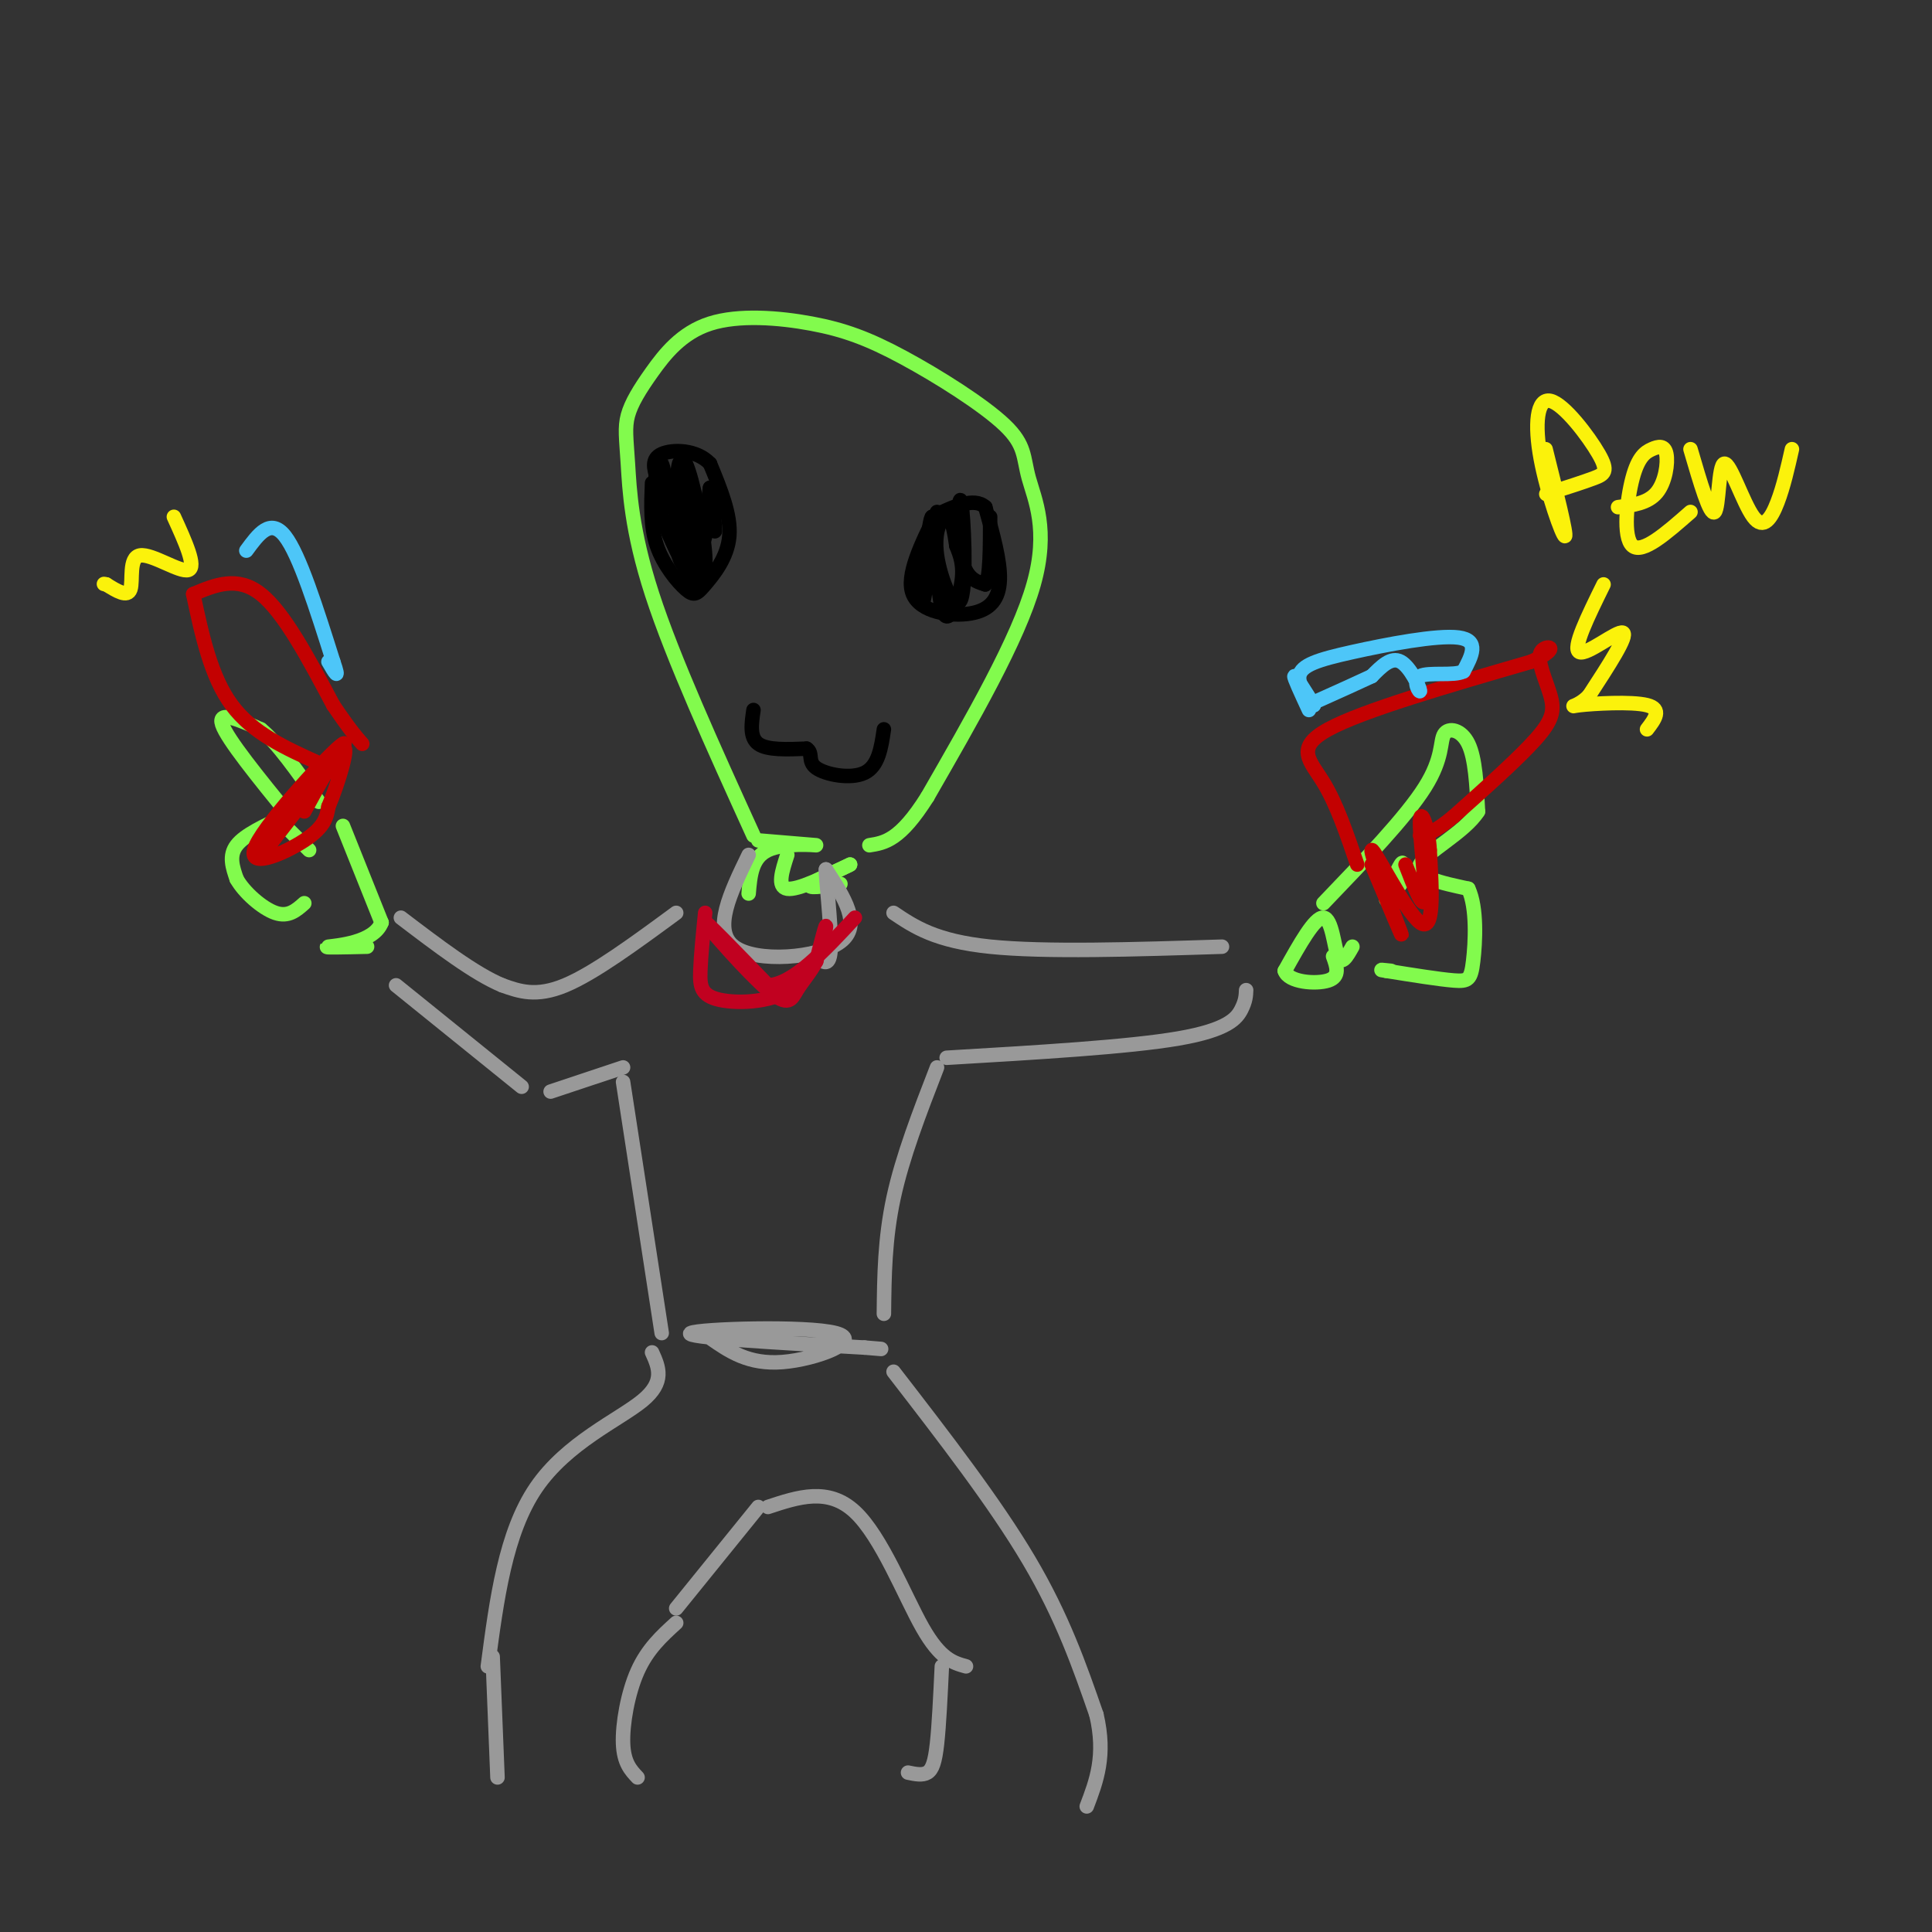 <svg viewBox='0 0 400 400' version='1.1' xmlns='http://www.w3.org/2000/svg' xmlns:xlink='http://www.w3.org/1999/xlink'><rect x="0" y="0" width="400" height="400" fill="#333333" stroke="none"/><g fill='none' stroke='#82FB4D' stroke-width='3' stroke-linecap='round' stroke-linejoin='round'><path d='M156,173c-8.334,-18.326 -16.668,-36.652 -21,-50c-4.332,-13.348 -4.662,-21.716 -5,-27c-0.338,-5.284 -0.685,-7.482 0,-10c0.685,-2.518 2.402,-5.355 5,-9c2.598,-3.645 6.078,-8.098 12,-10c5.922,-1.902 14.286,-1.253 21,0c6.714,1.253 11.777,3.109 19,7c7.223,3.891 16.606,9.816 21,14c4.394,4.184 3.798,6.626 5,11c1.202,4.374 4.200,10.678 1,22c-3.200,11.322 -12.600,27.661 -22,44'/><path d='M192,165c-5.667,9.000 -8.833,9.500 -12,10'/><path d='M157,174c6.089,0.511 12.178,1.022 12,1c-0.178,-0.022 -6.622,-0.578 -10,1c-3.378,1.578 -3.689,5.289 -4,9'/><path d='M163,177c-1.083,3.333 -2.167,6.667 0,7c2.167,0.333 7.583,-2.333 13,-5'/><path d='M176,179c-0.022,0.111 -6.578,2.889 -8,4c-1.422,1.111 2.289,0.556 6,0'/><path d='M60,169c-6.500,-8.000 -13.000,-16.000 -14,-19c-1.000,-3.000 3.500,-1.000 8,1'/><path d='M54,151c3.333,2.667 7.667,8.833 12,15'/><path d='M59,169c-4.167,1.917 -8.333,3.833 -10,6c-1.667,2.167 -0.833,4.583 0,7'/><path d='M49,182c1.511,2.733 5.289,6.067 8,7c2.711,0.933 4.356,-0.533 6,-2'/><path d='M60,172c0.000,0.000 4.000,4.000 4,4'/><path d='M71,171c0.000,0.000 8.000,20.000 8,20'/><path d='M79,191c-1.556,4.222 -9.444,4.778 -11,5c-1.556,0.222 3.222,0.111 8,0'/><path d='M274,187c8.560,-8.923 17.119,-17.845 21,-24c3.881,-6.155 3.083,-9.542 4,-11c0.917,-1.458 3.548,-0.988 5,2c1.452,2.988 1.726,8.494 2,14'/><path d='M306,168c-2.800,4.400 -10.800,8.400 -12,11c-1.200,2.600 4.400,3.800 10,5'/><path d='M304,184c1.845,3.905 1.458,11.167 1,15c-0.458,3.833 -0.988,4.238 -4,4c-3.012,-0.238 -8.506,-1.119 -14,-2'/><path d='M287,201c-2.167,-0.333 -0.583,-0.167 1,0'/><path d='M290,183c-1.600,2.111 -3.200,4.222 -3,3c0.200,-1.222 2.200,-5.778 3,-7c0.800,-1.222 0.400,0.889 0,3'/><path d='M280,196c-1.111,1.978 -2.222,3.956 -3,2c-0.778,-1.956 -1.222,-7.844 -3,-8c-1.778,-0.156 -4.889,5.422 -8,11'/><path d='M266,201c0.711,2.378 6.489,2.822 9,2c2.511,-0.822 1.756,-2.911 1,-5'/></g>
<g fill='none' stroke='#999999' stroke-width='3' stroke-linecap='round' stroke-linejoin='round'><path d='M155,177c-3.778,7.800 -7.556,15.600 -3,19c4.556,3.400 17.444,2.400 22,-1c4.556,-3.400 0.778,-9.200 -3,-15'/><path d='M171,180c-0.111,1.133 1.111,11.467 1,16c-0.111,4.533 -1.556,3.267 -3,2'/><path d='M140,189c-8.500,6.250 -17.000,12.500 -23,15c-6.000,2.500 -9.500,1.250 -13,0'/><path d='M104,204c-5.667,-2.333 -13.333,-8.167 -21,-14'/><path d='M82,204c0.000,0.000 26.000,21.000 26,21'/><path d='M114,226c0.000,0.000 15.000,-5.000 15,-5'/><path d='M129,224c0.000,0.000 8.000,52.000 8,52'/><path d='M183,272c0.083,-7.750 0.167,-15.500 2,-24c1.833,-8.500 5.417,-17.750 9,-27'/><path d='M196,219c18.844,-1.111 37.689,-2.222 48,-4c10.311,-1.778 12.089,-4.222 13,-6c0.911,-1.778 0.956,-2.889 1,-4'/><path d='M185,189c4.333,2.917 8.667,5.833 20,7c11.333,1.167 29.667,0.583 48,0'/><path d='M147,277c3.988,2.774 7.976,5.548 15,5c7.024,-0.548 17.083,-4.417 11,-6c-6.083,-1.583 -28.310,-0.881 -30,0c-1.690,0.881 17.155,1.940 36,3'/><path d='M179,279c6.000,0.500 3.000,0.250 0,0'/><path d='M135,280c1.378,3.044 2.756,6.089 -2,10c-4.756,3.911 -15.644,8.689 -22,18c-6.356,9.311 -8.178,23.156 -10,37'/><path d='M140,333c0.000,0.000 17.000,-21.000 17,-21'/><path d='M159,312c6.244,-2.067 12.489,-4.133 18,1c5.511,5.133 10.289,17.467 14,24c3.711,6.533 6.356,7.267 9,8'/><path d='M185,284c10.500,13.583 21.000,27.167 28,39c7.000,11.833 10.500,21.917 14,32'/><path d='M227,355c2.000,8.500 0.000,13.750 -2,19'/><path d='M195,345c-0.289,6.089 -0.578,12.178 -1,16c-0.422,3.822 -0.978,5.378 -2,6c-1.022,0.622 -2.511,0.311 -4,0'/><path d='M140,336c-2.978,2.711 -5.956,5.422 -8,10c-2.044,4.578 -3.156,11.022 -3,15c0.156,3.978 1.578,5.489 3,7'/><path d='M102,343c0.000,0.000 1.000,25.000 1,25'/></g>
<g fill='none' stroke='#C30101' stroke-width='3' stroke-linecap='round' stroke-linejoin='round'><path d='M284,179c3.500,8.375 7.000,16.750 6,14c-1.000,-2.750 -6.500,-16.625 -6,-17c0.500,-0.375 7.000,12.750 10,15c3.000,2.250 2.500,-6.375 2,-15'/><path d='M296,176c-0.250,-4.714 -1.875,-9.000 -2,-6c-0.125,3.000 1.250,13.286 1,16c-0.250,2.714 -2.125,-2.143 -4,-7'/><path d='M281,179c-2.133,-6.267 -4.267,-12.533 -7,-17c-2.733,-4.467 -6.067,-7.133 1,-11c7.067,-3.867 24.533,-8.933 42,-14'/><path d='M317,137c6.836,-3.072 2.925,-3.751 2,-2c-0.925,1.751 1.136,5.933 2,9c0.864,3.067 0.533,5.019 -3,9c-3.533,3.981 -10.266,9.990 -17,16'/><path d='M301,169c-4.000,3.333 -5.500,3.667 -7,4'/><path d='M55,176c9.065,-11.661 18.131,-23.321 16,-22c-2.131,1.321 -15.458,15.625 -18,21c-2.542,5.375 5.702,1.821 10,-1c4.298,-2.821 4.649,-4.911 5,-7'/><path d='M68,167c2.000,-4.702 4.500,-12.958 3,-12c-1.500,0.958 -7.000,11.131 -8,13c-1.000,1.869 2.500,-4.565 6,-11'/><path d='M66,158c-6.833,-3.083 -13.667,-6.167 -18,-12c-4.333,-5.833 -6.167,-14.417 -8,-23'/><path d='M40,123c4.583,-1.917 9.167,-3.833 14,0c4.833,3.833 9.917,13.417 15,23'/><path d='M69,146c3.500,5.167 4.750,6.583 6,8'/></g>
<g fill='none' stroke='#4DC6F8' stroke-width='3' stroke-linecap='round' stroke-linejoin='round'><path d='M271,147c-1.583,-3.417 -3.167,-6.833 -3,-7c0.167,-0.167 2.083,2.917 4,6'/><path d='M272,146c-0.380,-0.198 -3.329,-3.692 -3,-6c0.329,-2.308 3.935,-3.429 11,-5c7.065,-1.571 17.590,-3.592 22,-3c4.410,0.592 2.705,3.796 1,7'/><path d='M303,139c-1.928,1.022 -7.249,0.078 -9,1c-1.751,0.922 0.067,3.710 0,3c-0.067,-0.710 -2.019,-4.917 -4,-6c-1.981,-1.083 -3.990,0.959 -6,3'/><path d='M284,140c-2.833,1.333 -6.917,3.167 -11,5'/><path d='M51,114c2.500,-3.417 5.000,-6.833 8,-3c3.000,3.833 6.500,14.917 10,26'/><path d='M69,137c1.500,4.333 0.250,2.167 -1,0'/></g>
<g fill='none' stroke='#000000' stroke-width='3' stroke-linecap='round' stroke-linejoin='round'><path d='M135,100c-0.182,4.501 -0.364,9.002 1,13c1.364,3.998 4.273,7.494 6,9c1.727,1.506 2.273,1.021 4,-1c1.727,-2.021 4.636,-5.577 5,-10c0.364,-4.423 -1.818,-9.711 -4,-15'/><path d='M147,96c-2.800,-3.000 -7.800,-3.000 -10,-2c-2.200,1.000 -1.600,3.000 -1,5'/><path d='M194,106c-3.274,6.613 -6.548,13.226 -5,17c1.548,3.774 7.917,4.708 12,4c4.083,-0.708 5.881,-3.060 6,-7c0.119,-3.940 -1.440,-9.470 -3,-15'/><path d='M204,105c-2.333,-2.167 -6.667,-0.083 -11,2'/><path d='M156,147c-0.417,2.833 -0.833,5.667 1,7c1.833,1.333 5.917,1.167 10,1'/><path d='M167,155c1.452,0.893 0.083,2.625 2,4c1.917,1.375 7.119,2.393 10,1c2.881,-1.393 3.440,-5.196 4,-9'/><path d='M146,111c-1.185,4.583 -2.369,9.167 -3,5c-0.631,-4.167 -0.708,-17.083 -1,-17c-0.292,0.083 -0.798,13.167 -1,16c-0.202,2.833 -0.101,-4.583 0,-12'/><path d='M141,103c0.098,-3.290 0.344,-5.514 0,-4c-0.344,1.514 -1.278,6.767 -2,6c-0.722,-0.767 -1.233,-7.553 -2,-9c-0.767,-1.447 -1.791,2.444 -1,7c0.791,4.556 3.395,9.778 6,15'/><path d='M142,118c0.794,-3.469 -0.221,-19.643 -1,-22c-0.779,-2.357 -1.322,9.103 -1,15c0.322,5.897 1.509,6.230 3,7c1.491,0.770 3.286,1.977 3,-3c-0.286,-4.977 -2.653,-16.136 -4,-19c-1.347,-2.864 -1.673,2.568 -2,8'/><path d='M140,104c0.153,5.009 1.535,13.533 3,16c1.465,2.467 3.011,-1.122 2,-7c-1.011,-5.878 -4.580,-14.044 -5,-14c-0.420,0.044 2.309,8.298 4,10c1.691,1.702 2.346,-3.149 3,-8'/><path d='M147,101c0.667,0.167 0.833,4.583 1,9'/><path d='M193,113c-1.045,7.177 -2.089,14.354 -2,11c0.089,-3.354 1.313,-17.239 2,-17c0.687,0.239 0.839,14.603 2,19c1.161,4.397 3.332,-1.172 4,-5c0.668,-3.828 -0.166,-5.914 -1,-8'/><path d='M198,113c-0.406,-2.838 -0.922,-5.931 -2,-6c-1.078,-0.069 -2.720,2.888 -2,8c0.720,5.112 3.801,12.381 5,9c1.199,-3.381 0.515,-17.410 0,-20c-0.515,-2.590 -0.861,6.260 0,11c0.861,4.740 2.931,5.370 5,6'/><path d='M204,121c1.000,-1.333 1.000,-7.667 1,-14'/></g>
<g fill='none' stroke='#C10120' stroke-width='3' stroke-linecap='round' stroke-linejoin='round'><path d='M146,189c-0.442,4.408 -0.884,8.817 -1,12c-0.116,3.183 0.093,5.142 4,6c3.907,0.858 11.514,0.616 16,-3c4.486,-3.616 5.853,-10.604 6,-12c0.147,-1.396 -0.927,2.802 -2,7'/><path d='M169,199c-1.100,2.177 -2.852,4.120 -4,6c-1.148,1.880 -1.694,3.699 -6,0c-4.306,-3.699 -12.373,-12.914 -13,-14c-0.627,-1.086 6.187,5.957 13,13'/><path d='M159,204c5.167,-0.167 11.583,-7.083 18,-14'/></g>
<g fill='none' stroke='#FBF20B' stroke-width='3' stroke-linecap='round' stroke-linejoin='round'><path d='M332,121c-3.267,6.644 -6.533,13.289 -5,14c1.533,0.711 7.867,-4.511 9,-4c1.133,0.511 -2.933,6.756 -7,13'/><path d='M329,144c-2.369,2.524 -4.792,2.333 -2,2c2.792,-0.333 10.798,-0.810 14,0c3.202,0.810 1.601,2.905 0,5'/><path d='M36,107c2.369,5.202 4.738,10.405 3,11c-1.738,0.595 -7.583,-3.417 -10,-3c-2.417,0.417 -1.405,5.262 -2,7c-0.595,1.738 -2.798,0.369 -5,-1'/><path d='M22,121c-0.833,-0.167 -0.417,-0.083 0,0'/><path d='M320,93c2.238,8.976 4.476,17.951 4,18c-0.476,0.049 -3.666,-8.829 -5,-16c-1.334,-7.171 -0.811,-12.633 2,-12c2.811,0.633 7.911,7.363 10,11c2.089,3.637 1.168,4.182 -1,5c-2.168,0.818 -5.584,1.909 -9,3'/><path d='M321,102c-1.500,0.500 -0.750,0.250 0,0'/><path d='M335,105c3.091,-0.408 6.182,-0.816 8,-3c1.818,-2.184 2.363,-6.143 2,-8c-0.363,-1.857 -1.633,-1.611 -3,-1c-1.367,0.611 -2.829,1.588 -4,6c-1.171,4.412 -2.049,12.261 0,14c2.049,1.739 7.024,-2.630 12,-7'/><path d='M350,93c2.033,6.967 4.067,13.933 5,13c0.933,-0.933 0.766,-9.766 2,-10c1.234,-0.234 3.871,8.129 6,11c2.129,2.871 3.751,0.249 5,-3c1.249,-3.249 2.124,-7.124 3,-11'/></g>
</svg>